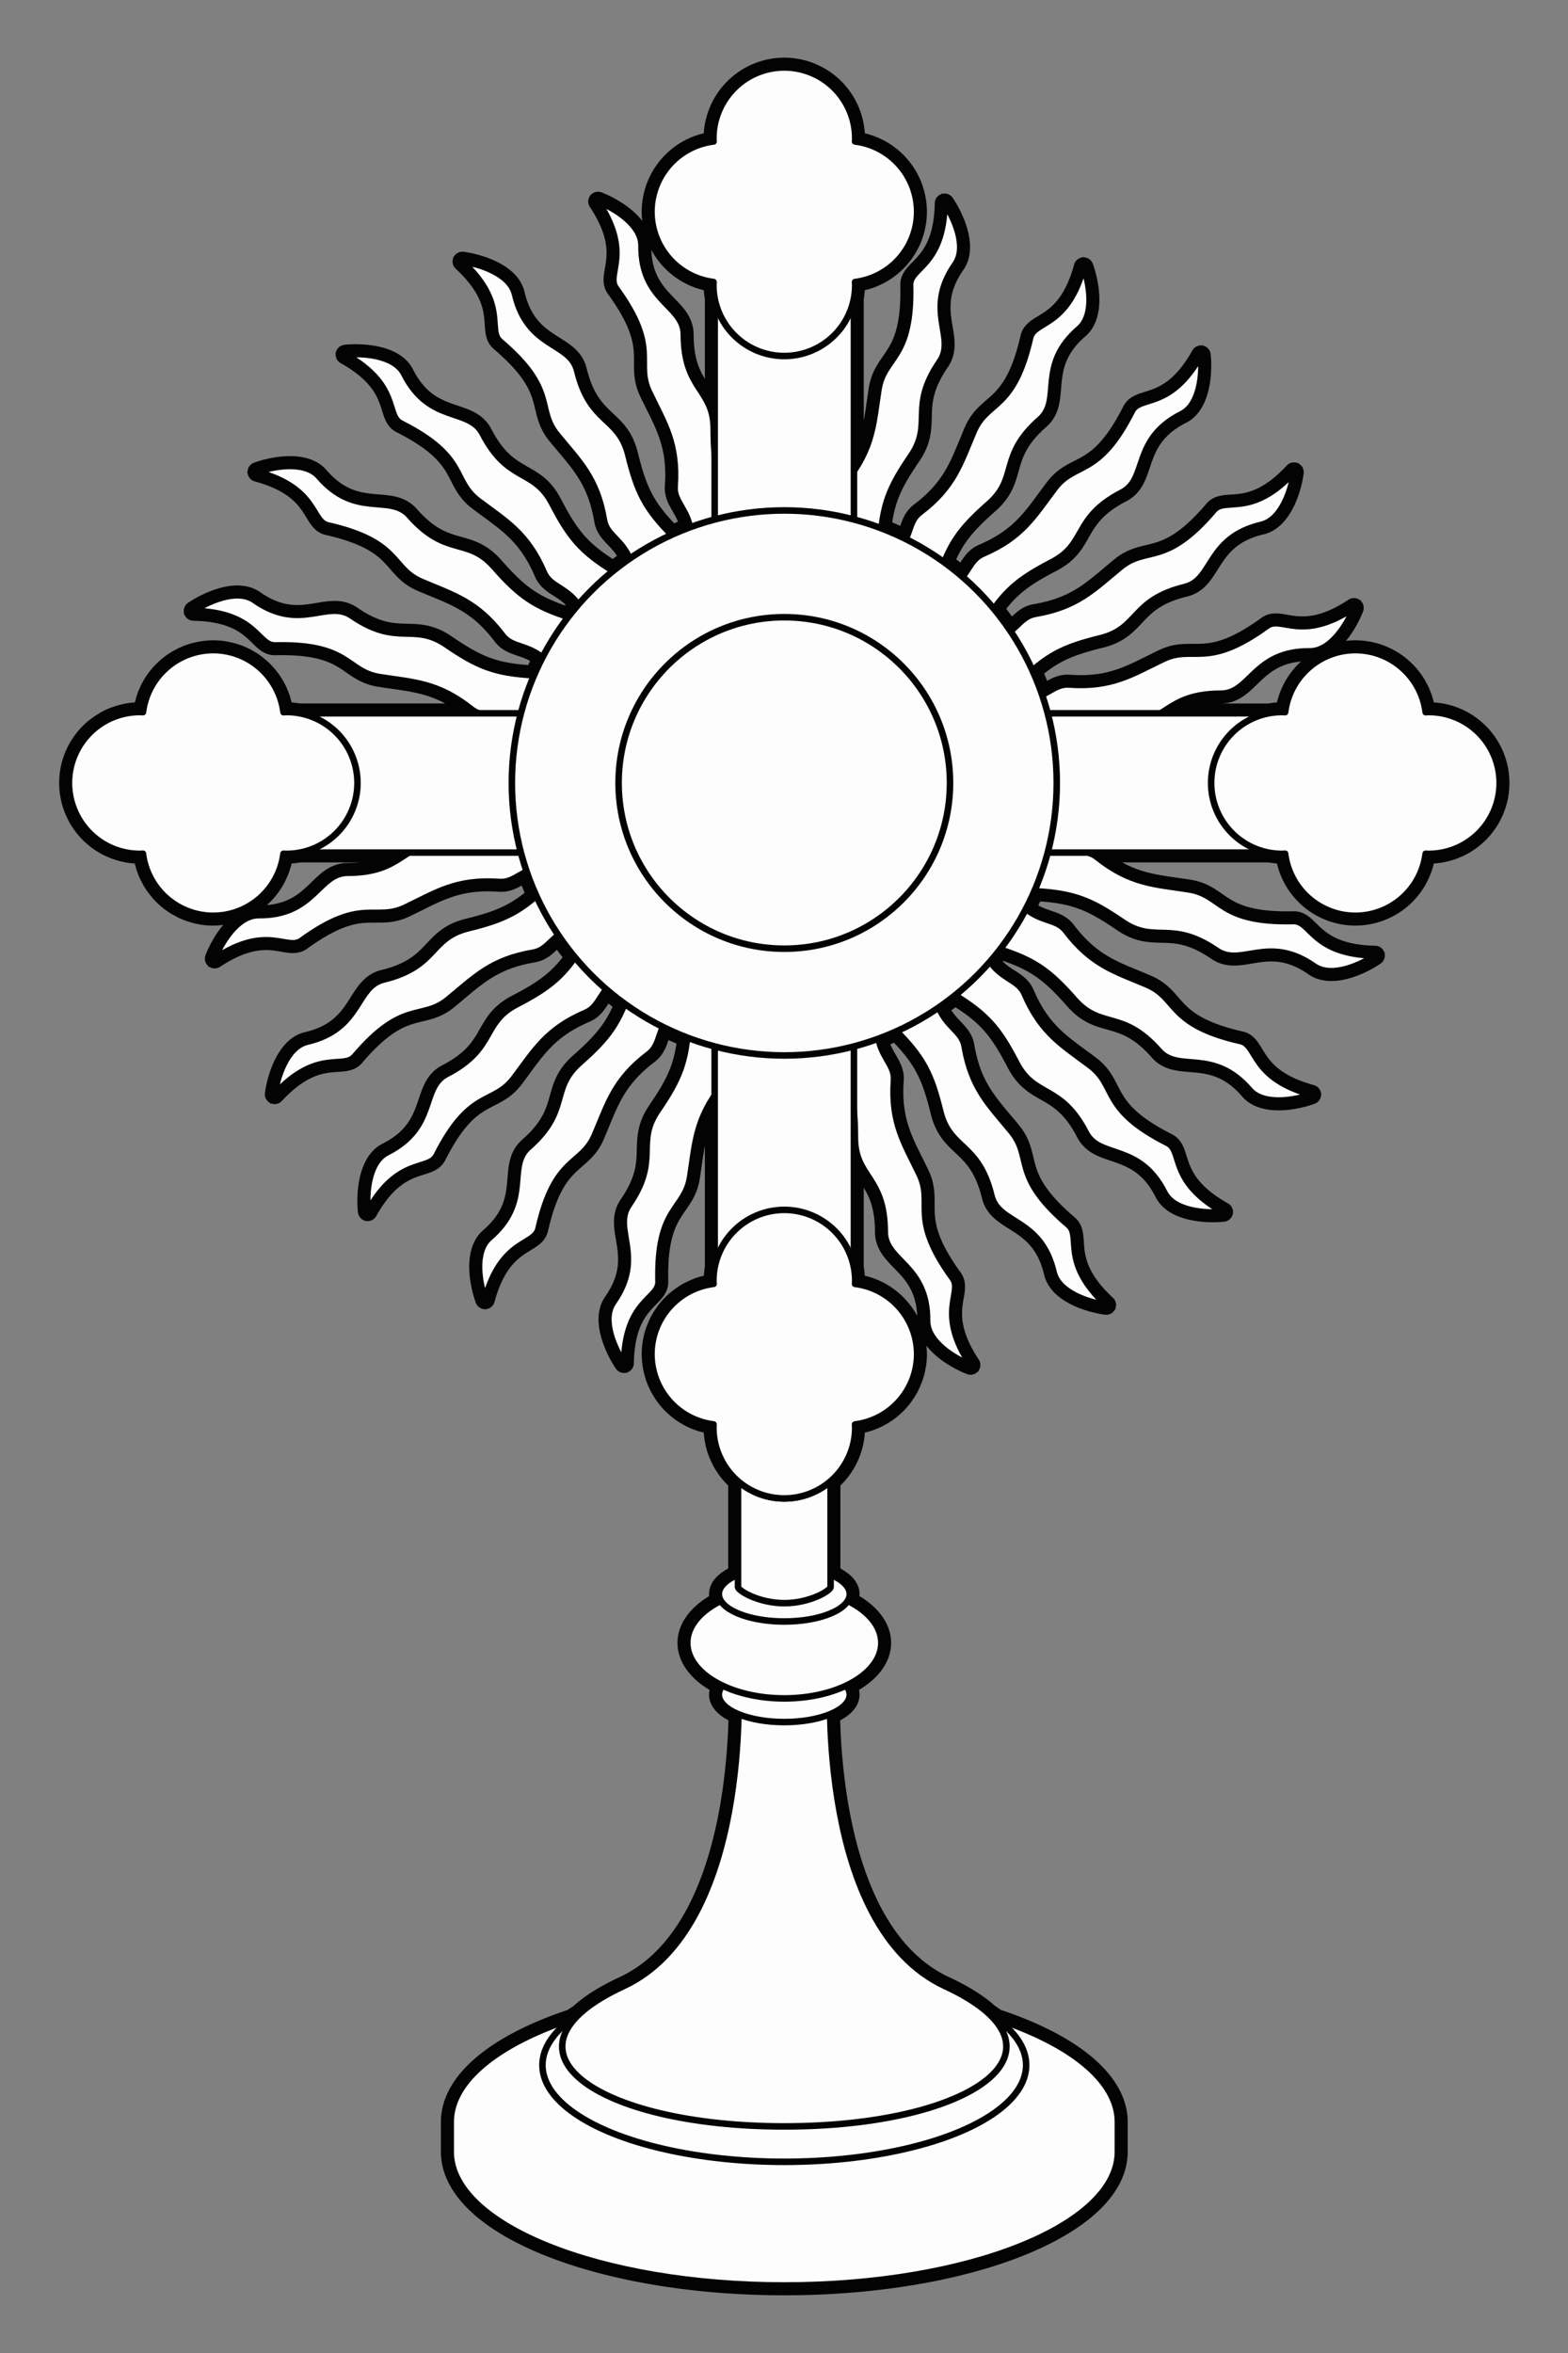 <?xml version="1.0"?>
<svg xmlns="http://www.w3.org/2000/svg" height="900" width="600" viewBox="0 0 600 900">
  <rect x="0" y="0" width="600" height="900" fill="#808080" stroke="none"/>
  <g fill="#fff" stroke="#000" opacity=".98">
    <path style="marker:none" d="M382.499 101.738a29.137 29.13 0 00-2.908.147 29.137 29.13 0 00-5.701 1.154 29.137 29.13 0 00-20.526 27.828 29.137 29.13 0 00.065 1.268 29.137 29.13 0 00-25.516 28.875 29.137 29.13 0 003.584 13.96 29.137 29.13 0 000 .003 29.137 29.13 0 0021.912 14.904 29.137 29.13 0 00-.045 1.276 29.137 29.13 0 00.516 5.359v64c-.282-3.093-.39-6.473-.403-10.363-.056-16.474-12.229-15.823-12.275-38.653-.025-12.246-17.581-13.515-17.402-36.564.069-8.929-11.712-15.75-17.858-18.117 14.267 21.559 3.058 29.718 7.354 35.64 18.175 25.057 7.555 30.087 13.683 42.828 6.129 12.742 11.69 20.958 10.452 38.514-.429 6.07 4.673 9.004 6.302 16.936a111.983 111.96 0 00-7.412 3.107c-10.97-11.04-14.23-17.89-17.926-32.889-3.941-15.995-15.617-12.493-21.048-34.668-2.914-11.895-20.275-8.986-25.54-31.427-2.039-8.693-15.096-12.542-21.626-13.393 18.95 17.586 9.982 28.158 15.554 32.9 23.575 20.064 14.441 27.457 23.403 38.393 8.961 10.936 16.304 17.609 19.242 34.961 1.06 6.259 7.166 7.77 10.559 15.943a111.983 111.96 0 00-6.731 4.922c-13.193-8.12-17.97-14.014-25.076-27.691-7.596-14.619-18.119-8.466-28.617-28.74-5.632-10.876-21.822-3.965-32.221-24.538-4.028-7.968-17.624-8.637-24.172-7.927 22.558 12.633 16.332 25.018 22.863 28.316 27.636 13.953 20.498 23.286 31.782 31.807 11.284 8.52 19.993 13.28 26.933 29.453 2.527 5.887 8.91 5.872 14.158 13.217a111.983 111.96 0 00-4.013 5.035c-14.508-4.66-20.554-9.246-30.67-20.713-10.899-12.355-19.627-3.849-34.707-20.992-8.09-9.197-22.132 1.416-37.188-16.041-5.832-6.762-19.187-4.133-25.37-1.865 24.939 6.82 21.884 20.341 29.019 21.966 30.185 6.877 25.51 17.658 38.517 23.205 13.007 5.548 22.605 8.064 33.242 22.086 3.789 4.994 9.795 3.603 16.483 9.03a111.983 111.96 0 00-1.967 4.074 111.983 111.96 0 00-.11.217 111.983 111.96 0 00-.042.095 111.983 111.96 0 00-1.688 3.495l.186-.635c-16.053-.87-23.048-3.762-36.002-12.615-13.603-9.297-19.97 1.095-38.803-11.815-10.103-6.925-21.106 6.812-39.992-6.408-7.316-5.121-19.615.712-25.05 4.43 25.85.48 26.215 14.336 33.53 14.158 30.95-.755 29.07 10.843 43.041 13.023 13.972 2.18 23.895 2.26 37.655 13.237a9.677 9.677 0 002.97 1.62h-73.63a29.137 29.13 0 00-.002 0 29.137 29.13 0 00-2.352-.326 29.137 29.13 0 00-.652-.08 29.137 29.13 0 00-2.336-.105 29.137 29.13 0 00-.002 0 29.137 29.13 0 00-1.266.06 29.137 29.13 0 00-.506-2.865 29.137 29.13 0 000-.002 29.137 29.13 0 00-.222-.789 29.137 29.13 0 00-.569-2.014 29.137 29.13 0 00-.644-1.642 29.137 29.13 0 00-.42-1.066 29.137 29.13 0 00-1.332-2.588 29.137 29.13 0 000-.002 29.137 29.13 0 00-1.582-2.444 29.137 29.13 0 00-.002-.002 29.137 29.13 0 00-.364-.453 29.137 29.13 0 00-1.455-1.82 29.137 29.13 0 00-2.037-2.078 29.137 29.13 0 00-2.234-1.867 29.137 29.13 0 00-.002-.002 29.137 29.13 0 00-2.408-1.633 29.137 29.13 0 00-.002-.002 29.137 29.13 0 00-2.559-1.385 29.137 29.13 0 00-.002-.002 29.137 29.13 0 00-2.686-1.121 29.137 29.13 0 00-5.076-1.305 29.137 29.13 0 00-.566-.113 29.137 29.13 0 00-.002 0 29.137 29.13 0 00-2.897-.28 29.137 29.13 0 00-.002 0 29.137 29.13 0 00-1.314-.03 29.137 29.13 0 00-6.512.773 29.137 29.13 0 00-2.097.539 29.137 29.13 0 00-2.733 1 29.137 29.13 0 00-.002.002 29.137 29.13 0 00-2.619 1.267 29.137 29.13 0 00-.002.002 29.137 29.13 0 00-2.478 1.524 29.137 29.13 0 00-.002.002 29.137 29.13 0 00-2.315 1.764 29.137 29.13 0 00-.002.002 29.137 29.13 0 00-.14.13 29.137 29.13 0 00-1.987 1.856 29.137 29.13 0 00-1.92 2.19 29.137 29.13 0 00-.002.001 29.137 29.13 0 00-1.69 2.37 29.137 29.13 0 00-.001.002 29.137 29.13 0 00-1.444 2.525 29.137 29.13 0 00-.658 1.473 29.137 29.13 0 00-.53 1.185 29.137 29.13 0 000 .002 29.137 29.13 0 00-.302.914 29.137 29.13 0 00-1.105 4.059 29.137 29.13 0 00-.141.633 29.137 29.13 0 000 .002 29.137 29.13 0 00-.19 1.273 29.137 29.13 0 00-1.275-.045 29.137 29.13 0 00-.002 0 29.137 29.13 0 00-9.61 1.666 29.137 29.13 0 00-1.736.633 29.137 29.13 0 00-.002.002 29.137 29.13 0 00-2.619 1.264 29.137 29.13 0 00-.002.002 29.137 29.13 0 00-.96.588 29.137 29.13 0 00-3.286 2.273 29.137 29.13 0 00-.554.422 29.137 29.13 0 00-.002.002 29.137 29.13 0 00-2.13 1.982 29.137 29.13 0 00-.001.002 29.137 29.13 0 00-1.92 2.186 29.137 29.13 0 00-.485.676 29.137 29.13 0 00-1.21 1.693 29.137 29.13 0 000 .002 29.137 29.13 0 00-1.45 2.523 29.137 29.13 0 000 .002 29.137 29.13 0 00-1.19 2.657 29.137 29.13 0 000 .002 29.137 29.13 0 00-.917 2.76 29.137 29.13 0 000 .003 29.137 29.13 0 00-.639 2.838 29.137 29.13 0 000 .002 29.137 29.13 0 00-.351 2.889 29.137 29.13 0 000 .002 29.137 29.13 0 00-.073 2.059 29.137 29.13 0 00.147 2.908 29.137 29.13 0 002.154 8.435 29.137 29.13 0 002.79 5.106 29.137 29.13 0 003.747 4.447 29.137 29.13 0 002.188 1.922 29.137 29.13 0 00.002 0 29.137 29.13 0 002.367 1.693 29.137 29.13 0 00.002 0 29.137 29.13 0 0013.68 4.545 29.137 29.13 0 00.001 0 29.137 29.13 0 002.061.074 29.137 29.13 0 001.264-.062 29.137 29.13 0 00.508 2.865 29.137 29.13 0 000 .004 29.137 29.13 0 00.789 2.799 29.137 29.13 0 000 .002 29.137 29.13 0 001.066 2.709 29.137 29.13 0 00.684 1.332 29.137 29.13 0 00.646 1.258 29.137 29.13 0 00.002.002 29.137 29.13 0 001.582 2.441 29.137 29.13 0 001.455 1.82 29.137 29.13 0 00.363.454 29.137 29.13 0 00.002.002 29.137 29.13 0 002.036 2.08 29.137 29.13 0 00.002.002 29.137 29.13 0 002.232 1.865 29.137 29.13 0 00.002.002 29.137 29.13 0 002.408 1.633 29.137 29.13 0 001.178.636 29.137 29.13 0 001.385.75 29.137 29.13 0 002.687 1.124 29.137 29.13 0 002.785.85 29.137 29.13 0 00.002 0 29.137 29.13 0 002.854.567 29.137 29.13 0 00.002 0 29.137 29.13 0 002.898.28 29.137 29.13 0 001.317.031 29.137 29.13 0 003.345-.217 29.137 29.13 0 004.54-.91 29.137 29.13 0 004.728-1.803 29.137 29.13 0 001.35-.654 29.137 29.13 0 00.002-.002 29.137 29.13 0 002.478-1.523 29.137 29.13 0 00.002-.002 29.137 29.13 0 002.315-1.762 29.137 29.13 0 00.002-.002 29.137 29.13 0 002.127-1.987 29.137 29.13 0 00.002-.002 29.137 29.13 0 001.918-2.187 29.137 29.13 0 000-.002 29.137 29.13 0 001.69-2.37 29.137 29.13 0 000-.001 29.137 29.13 0 001.446-2.526 29.137 29.13 0 000-.002 29.137 29.13 0 00.53-1.185 29.137 29.13 0 00.656-1.473 29.137 29.13 0 00.613-1.85 29.137 29.13 0 00.303-.913 29.137 29.13 0 000-.002 29.137 29.13 0 00.635-2.84 29.137 29.13 0 000-.002 29.137 29.13 0 00.189-1.276 29.137 29.13 0 001.277.047 29.137 29.13 0 005.346-.515 29.137 29.13 0 00.004 0h44.879c-5.788 3.574-10.914 8.268-25.084 8.297-12.25.024-13.518 17.579-36.572 17.4-8.93-.07-15.751 11.707-18.12 17.851 21.564-14.263 29.723-3.056 35.647-7.351 25.062-18.172 30.094-7.553 42.838-13.68s20.962-11.688 38.521-10.449c4.395.31 7.147-2.28 11.334-4.354a111.983 111.96 0 003.954 9.928c-8.538 7.49-15.398 10.32-28.135 13.457-15.999 3.941-12.496 15.615-34.676 21.045-11.898 2.913-8.99 20.27-31.436 25.533-8.694 2.04-12.545 15.092-13.396 21.621 17.59-18.946 28.165-9.98 32.908-15.55 20.068-23.57 27.462-14.437 38.4-23.397 10.94-8.96 17.613-16.302 34.97-19.24 4.505-.763 6.55-4.14 10.388-7.238a111.983 111.96 0 006.783 9.04c-6.465 9.115-12.463 13.451-23.998 19.442-14.622 7.595-8.47 18.115-28.748 28.611-10.878 5.63-3.964 21.817-24.54 32.213-7.972 4.028-8.64 17.622-7.93 24.168 12.635-22.552 25.023-16.329 28.322-22.86 13.956-27.628 23.292-20.491 31.814-31.773 8.523-11.281 13.28-19.988 29.457-26.927 4.267-1.83 5.43-5.686 8.54-9.668a111.983 111.96 0 007.48 5.85c-4.05 10.207-8.827 15.827-18.479 24.337-12.358 10.897-3.849 19.625-20.996 34.701-9.198 8.088 1.416 22.128-16.045 37.18-6.763 5.83-4.133 19.183-1.865 25.365 6.821-24.934 20.345-21.88 21.97-29.013 6.878-30.18 17.66-25.504 23.21-38.508 5.548-13.004 8.066-22.601 22.091-33.236 3.662-2.777 3.89-6.748 5.89-11.303a111.983 111.96 0 002.347 1.133 111.983 111.96 0 00.287.144 111.983 111.96 0 00.135.06 111.983 111.96 0 007.156 3.022c-1.279 12.08-4.47 18.839-12.154 30.078-9.3 13.6 1.096 19.966-11.817 38.795-6.927 10.1 6.813 21.102-6.41 39.985-5.122 7.314.711 19.61 4.43 25.045.48-25.846 14.34-26.21 14.162-33.524-.756-30.943 10.847-29.062 13.027-43.031 1.944-12.456 2.24-21.7 10.06-33.309V594.876a29.137 29.13 0 00-.337 2.447 29.137 29.13 0 00-.065.533 29.137 29.13 0 00-.109 2.358 29.137 29.13 0 000 .002 29.137 29.13 0 000 .002 29.137 29.13 0 00.062 1.263 29.137 29.13 0 00-3.658.729 29.137 29.13 0 00-2.013.568 29.137 29.13 0 00-1.645.647 29.137 29.13 0 00-2.396 1.101 29.137 29.13 0 00-1.258.647 29.137 29.13 0 00-.002.002 29.137 29.13 0 00-.862.557 29.137 29.13 0 00-3.402 2.48 29.137 29.13 0 00-.453.363 29.137 29.13 0 00-.002.002 29.137 29.13 0 00-2.08 2.035 29.137 29.13 0 00-.002.002 29.137 29.13 0 00-1.865 2.233 29.137 29.13 0 00-.528.775 29.137 29.13 0 00-1.109 1.635 29.137 29.13 0 000 .002 29.137 29.13 0 00-1.385 2.559 29.137 29.13 0 00-.654 1.562 29.137 29.13 0 00-.47 1.123 29.137 29.13 0 000 .002 29.137 29.13 0 00-.85 2.783 29.137 29.13 0 000 .002 29.137 29.13 0 00-.569 2.854 29.137 29.13 0 000 .002 29.137 29.13 0 00-.279 2.896 29.137 29.13 0 000 .002 29.137 29.13 0 00-.031 1.313 29.137 29.13 0 00.142 2.76 29.137 29.13 0 00.008.148 29.137 29.13 0 00.067.44 29.137 29.13 0 001.097 5.261 29.137 29.13 0 001 2.733 29.137 29.13 0 00.002.002 29.137 29.13 0 001.268 2.617 29.137 29.13 0 00.57.928 29.137 29.13 0 00.955 1.554 29.137 29.13 0 00.002.002 29.137 29.13 0 001.764 2.313 29.137 29.13 0 00.002.002 29.137 29.13 0 001.986 2.127 29.137 29.13 0 00.147.127 29.137 29.13 0 004.414 3.482 29.137 29.13 0 00.004.002 29.137 29.13 0 002.525 1.445 29.137 29.13 0 00.002 0 29.137 29.13 0 002.659 1.186 29.137 29.13 0 00.002 0 29.137 29.13 0 002.761.914 29.137 29.13 0 002.03.453 29.137 29.13 0 00.814.182 29.137 29.13 0 00.002 0 29.137 29.13 0 001.274.19 29.137 29.13 0 00-.045 1.275 29.137 29.13 0 00.146 2.908 29.137 29.13 0 00.066.435 29.137 29.13 0 001.09 5.268 29.137 29.13 0 00.998 2.732 29.137 29.13 0 00.612 1.268 29.137 29.13 0 00.654 1.355 29.137 29.13 0 00.002.002 29.137 29.13 0 001.52 2.48 29.137 29.13 0 00.002.003 29.137 29.13 0 001.761 2.314 29.137 29.13 0 00.002.002 29.137 29.13 0 001.983 2.13 29.137 29.13 0 00.277.243 29.137 29.13 0 00.994.873v38.455a26.905 11.269 0 00-7.877 7.958 26.905 11.269 0 00.865 2.8 39.873 22.82 0 00-13.832 17.244 39.873 22.82 0 0014.483 17.584 26.905 11.269 0 00-1.516 3.69 26.905 11.269 0 008.043 8.021c-.55 28.129-6.337 92.776-47.215 111.727-8.068 3.74-14.048 7.594-18.158 11.451a99.409 39.728 0 00-3.039 1.988c-30.44 10.08-49.84 25.323-49.84 42.383v12.22c0 30.35 61.388 54.952 137.115 54.952s137.115-24.603 137.114-54.951v-12.22c0-17.1-19.49-32.372-50.05-42.45a99.409 39.728 0 00-3.017-2.104c-4.104-3.796-10.029-7.587-17.97-11.27-40.873-18.948-46.662-83.582-47.213-111.716a26.905 11.269 0 008.04-8.031 26.905 11.269 0 00-1.52-3.697 39.873 22.82 0 0014.488-17.577 39.873 22.82 0 00-13.834-17.265 26.905 11.269 0 00.867-2.78 26.905 11.269 0 00-7.875-7.957v-38.43a29.137 29.13 0 005.488-6.298 29.137 29.13 0 002.639-5.184 29.137 29.13 0 001.978-10.554 29.137 29.13 0 000-.002 29.137 29.13 0 00-.06-1.266 29.137 29.13 0 005.668-1.295 29.137 29.13 0 002.71-1.066 29.137 29.13 0 00.003 0 29.137 29.13 0 004.511-2.574 29.137 29.13 0 00.522-.338 29.137 29.13 0 00.002-.002 29.137 29.13 0 002.273-1.817 29.137 29.13 0 00.002-.002 29.137 29.13 0 002.078-2.035 29.137 29.13 0 00.002-.002 29.137 29.13 0 001.867-2.232 29.137 29.13 0 000-.002 29.137 29.13 0 001.11-1.635 29.137 29.13 0 00.527-.776 29.137 29.13 0 001.385-2.558 29.137 29.13 0 000-.002 29.137 29.13 0 00.808-1.932 29.137 29.13 0 00.317-.756 29.137 29.13 0 00.848-2.78 29.137 29.13 0 00.427-2.151 29.137 29.13 0 00.141-.707 29.137 29.13 0 000-.002 29.137 29.13 0 00.28-2.897 29.137 29.13 0 000-.002 29.137 29.13 0 00.03-1.312 29.137 29.13 0 000-.002 29.137 29.13 0 00-.008-.157 29.137 29.13 0 00-.447-4.751 29.137 29.13 0 00-.133-.88 29.137 29.13 0 00-.724-2.816 29.137 29.13 0 00-1.832-4.447 29.137 29.13 0 00-.44-.908 29.137 29.13 0 00-.002-.002 29.137 29.13 0 00-1.523-2.479 29.137 29.13 0 00-.002-.002 29.137 29.13 0 00-1.764-2.314 29.137 29.13 0 00-.002-.002 29.137 29.13 0 00-1.986-2.125 29.137 29.13 0 00-.002-.002 29.137 29.13 0 00-2.188-1.918 29.137 29.13 0 00-.002-.002 29.137 29.13 0 00-2.369-1.69 29.137 29.13 0 00-.002 0 29.137 29.13 0 00-2.525-1.445 29.137 29.13 0 00-.004-.002 29.137 29.13 0 00-2.657-1.184 29.137 29.13 0 00-.004-.002 29.137 29.13 0 00-2.761-.914 29.137 29.13 0 00-.002 0 29.137 29.13 0 00-.815-.181 29.137 29.13 0 00-2.025-.451 29.137 29.13 0 00-1.277-.192 29.137 29.13 0 00.044-1.275 29.137 29.13 0 000-.002 29.137 29.13 0 00-.513-5.344v-63.748c.28 3.086.387 6.458.4 10.338.056 16.473 12.23 15.822 12.276 38.652.025 12.247 17.583 13.515 17.404 36.565-.07 8.928 11.71 15.747 17.855 18.115-14.266-21.559-3.057-29.718-7.353-35.64-18.176-25.058-7.554-30.086-13.682-42.827s-11.692-20.958-10.453-38.514c.432-6.126-4.77-9.056-6.348-17.158a111.983 111.96 0 007.293-3.05c11.106 11.139 14.375 17.978 18.09 33.054 3.942 15.995 15.618 12.493 21.05 34.668 2.912 11.895 20.274 8.987 25.538 31.428 2.04 8.693 15.096 12.541 21.627 13.392-18.95-17.586-9.983-28.158-15.555-32.9-23.574-20.063-14.44-27.456-23.402-38.393-8.961-10.936-16.304-17.608-19.242-34.96-1.068-6.305-7.254-7.798-10.63-16.13a111.983 111.96 0 006.642-4.835c13.317 8.172 18.1 14.057 25.236 27.79 7.596 14.62 18.119 8.467 28.617 28.74 5.632 10.877 21.822 3.966 32.22 24.538 4.03 7.969 17.625 8.637 24.173 7.928-22.558-12.633-16.332-25.019-22.864-28.317-27.635-13.953-20.497-23.286-31.78-31.806-11.285-8.521-19.992-13.28-26.932-29.453-2.542-5.923-8.988-5.876-14.254-13.354a111.983 111.96 0 003.962-4.945c14.614 4.676 20.665 9.253 30.815 20.76 10.899 12.355 19.627 3.846 34.707 20.99 8.09 9.196 22.132-1.414 37.187 16.043 5.832 6.762 19.188 4.132 25.372 1.865-24.94-6.82-21.885-20.342-29.02-21.967-30.185-6.876-25.509-17.657-38.516-23.205-13.006-5.548-22.606-8.064-33.244-22.086-3.804-5.015-9.846-3.586-16.568-9.094a111.983 111.96 0 002.035-4.21 111.983 111.96 0 00.127-.255 111.983 111.96 0 00.05-.115 111.983 111.96 0 002.026-4.416l-.531 1.815c16.053.87 23.048 3.762 36.002 12.615 13.602 9.297 19.971-1.096 38.805 11.814 10.102 6.926 21.104-6.811 39.99 6.409 7.316 5.12 19.615-.712 25.05-4.43-25.85-.48-26.215-14.337-33.53-14.158-30.95.755-29.07-10.844-43.042-13.024-13.971-2.18-23.894-2.26-37.654-13.236-1.219-.972-2.475-1.518-3.793-1.86h74.455a29.137 29.13 0 00.002 0 29.137 29.13 0 002.381.329 29.137 29.13 0 00.62.076 29.137 29.13 0 002.341.107 29.137 29.13 0 001.264-.062 29.137 29.13 0 001.297 5.67 29.137 29.13 0 000 .002 29.137 29.13 0 003.98 7.742 29.137 29.13 0 003.857 4.355 29.137 29.13 0 007.206 4.887 29.137 29.13 0 00.002 0 29.137 29.13 0 0011.226 2.82 29.137 29.13 0 001.317.032 29.137 29.13 0 0013.962-3.586 29.137 29.13 0 004.8-3.29 29.137 29.13 0 0010.107-18.615 29.137 29.13 0 001.279.045 29.137 29.13 0 0018.77-6.851 29.137 29.13 0 002.13-1.987 29.137 29.13 0 008.235-20.293 29.137 29.13 0 00-29.135-29.128 29.137 29.13 0 00-1.268.064 29.137 29.13 0 00-.505-2.87 29.137 29.13 0 00-28.375-22.64 29.137 29.13 0 00-5.79.588 29.137 29.13 0 00-5.554 1.725 29.137 29.13 0 00-5.104 2.795 29.137 29.13 0 00-2.316 1.765 29.137 29.13 0 00-2.129 1.988 29.137 29.13 0 00-3.61 4.56 29.137 29.13 0 000 .001 29.137 29.13 0 00-3.548 7.951 29.137 29.13 0 00-.824 4.117 29.137 29.13 0 00-1.274-.044 29.137 29.13 0 00-5.348.513 29.137 29.13 0 00-.002 0h-44.511c5.64-3.542 10.846-8.028 24.713-8.056 12.249-.025 13.518-17.58 36.572-17.4 8.93.069 15.751-11.708 18.12-17.852-21.564 14.263-29.724 3.056-35.647 7.351-25.063 18.172-30.094 7.553-42.838 13.68s-20.962 11.688-38.522 10.45c-4.37-.31-7.115 2.25-11.263 4.317a111.983 111.96 0 00-3.948-9.96c8.502-7.44 15.36-10.261 28.059-13.39 15.999-3.94 12.496-15.614 34.676-21.044 11.897-2.913 8.99-20.27 31.435-25.533 8.695-2.04 12.545-15.092 13.397-21.621-17.59 18.946-28.165 9.98-32.909 15.55-20.067 23.57-27.461 14.437-38.4 23.397-10.939 8.96-17.612 16.302-34.969 19.24-4.462.755-6.514 4.075-10.28 7.149a111.983 111.96 0 00-6.8-9.084c6.43-9.026 12.427-13.346 23.907-19.309 14.621-7.594 8.47-18.117 28.748-28.613 10.878-5.63 3.964-21.815 24.54-32.211 7.971-4.028 8.64-17.622 7.93-24.168-12.636 22.553-25.023 16.329-28.322 22.86-13.956 27.628-23.292 20.491-31.814 31.773-8.523 11.281-13.28 19.988-29.457 26.927-4.218 1.81-5.4 5.597-8.43 9.53a111.983 111.96 0 00-7.518-5.899c4.034-10.092 8.812-15.69 18.406-24.15 12.358-10.897 3.85-19.625 20.997-34.701 9.198-8.088-1.416-22.128 16.045-37.18 6.763-5.83 4.135-19.183 1.867-25.365-6.822 24.934-20.347 21.88-21.973 29.013-6.878 30.18-17.66 25.504-23.209 38.508-5.549 13.004-8.066 22.601-22.092 33.237-3.608 2.736-3.887 6.631-5.806 11.103a111.983 111.96 0 00-2.495-1.205 111.983 111.96 0 00-.222-.111 111.983 111.96 0 00-.102-.045 111.983 111.96 0 00-7.162-3.03c1.295-11.931 4.492-18.68 12.127-29.847 9.299-13.6-1.097-19.968 11.817-38.797 6.927-10.1-6.813-21.1 6.41-39.983 5.122-7.314-.711-19.61-4.43-25.044-.48 25.845-14.34 26.21-14.162 33.523.755 30.943-10.847 29.063-13.027 43.031-1.945 12.456-2.24 21.7-10.061 33.309v-70.926a29.137 29.13 0 00.338-2.45 29.137 29.13 0 00.064-.529 29.137 29.13 0 00.11-2.36 29.137 29.13 0 00-.06-1.265 29.137 29.13 0 002.866-.507 29.137 29.13 0 002.803-.79 29.137 29.13 0 002.711-1.066 29.137 29.13 0 002.59-1.33 29.137 29.13 0 002.445-1.584 29.137 29.13 0 002.274-1.818 29.137 29.13 0 002.082-2.037 29.137 29.13 0 001.867-2.235 29.137 29.13 0 003.021-4.97 29.137 29.13 0 002.541-8.329 29.137 29.13 0 00.31-4.212 29.137 29.13 0 00-.15-2.909 29.137 29.13 0 00-3.435-11.052 29.137 29.13 0 00-7.47-8.844 29.137 29.13 0 00-2.37-1.69 29.137 29.13 0 00-.002 0 29.137 29.13 0 00-2.527-1.447 29.137 29.13 0 00-5.426-2.1 29.137 29.13 0 00-2.842-.634 29.137 29.13 0 00-1.273-.19 29.137 29.13 0 00.045-1.277 29.137 29.13 0 00-2.301-11.344 29.137 29.13 0 00-2.79-5.103 29.137 29.13 0 00-3.747-4.45 29.137 29.13 0 00-2.19-1.921 29.137 29.13 0 00-2.367-1.694 29.137 29.13 0 00-.002 0 29.137 29.13 0 00-2.525-1.449 29.137 29.13 0 00-5.422-2.107 29.137 29.13 0 00-5.735-.989 29.137 29.13 0 00-2.056-.072h-.002z" color="#000" overflow="visible" stroke-width="8.057" stroke-linecap="round" stroke-linejoin="round" transform="matrix(.931 0 0 .931 -55.992 -68.909)"/>
    <g transform="matrix(.931 0 0 .931 -55.992 -68.909)" stroke-width="2.686">
      <path d="M382.501 890.862c-75.728 0-137.117 24.602-137.116 54.95v12.222c0 30.349 61.388 54.952 137.116 54.951 75.727 0 137.115-24.602 137.114-54.95v-12.222c0-30.349-61.387-54.951-137.114-54.951z" style="marker:none" color="#000" overflow="visible" stroke-linecap="round" stroke-linejoin="round"/>
      <ellipse ry="39.728" rx="99.409" cy="922.447" cx="382.5" style="marker:none" color="#000" overflow="visible" stroke-linecap="round" stroke-linejoin="round"/>
      <path d="M363.54 764.888s5.581 100.67-47.118 125.102c-56.238 26.073-11.426 57.64 66.079 57.64s122.315-31.567 66.076-57.64c-52.699-24.431-47.115-125.102-47.115-125.102z" fill-rule="evenodd"/>
      <ellipse ry="11.269" rx="26.905" cy="770.243" cx="382.5" style="marker:none" color="#000" overflow="visible" stroke-linecap="round" stroke-linejoin="round"/>
      <ellipse ry="22.82" rx="39.873" cy="748.97" cx="382.5" style="marker:none" color="#000" overflow="visible" stroke-linecap="round" stroke-linejoin="round"/>
      <ellipse ry="11.269" rx="26.905" cy="728.924" cx="382.5" style="marker:none" color="#000" overflow="visible" stroke-linecap="round" stroke-linejoin="round"/>
      <path d="M363.472 668.923v57.102c0 1.507 8.518 6.636 19.03 6.636 10.51 0 19.03-5.13 19.028-6.636v-57.102z" style="marker:none" color="#000" overflow="visible" stroke-linecap="round" stroke-linejoin="round"/>
      <path d="M427.954 302.421l17.568 10.367c4.79-15.343 9.313-21.41 21.081-31.786 12.358-10.897 3.849-19.623 20.996-34.7 9.198-8.088-1.415-22.128 16.045-37.18 6.764-5.83 4.134-19.184 1.866-25.366-6.822 24.934-20.346 21.88-21.972 29.014-6.877 30.179-17.66 25.505-23.209 38.508-5.549 13.004-8.066 22.601-22.091 33.236-5.348 4.056-3.369 10.653-10.284 17.907zM402.381 291.642l19.578 5.73c.87-16.05 3.762-23.042 12.618-35.993 9.298-13.6-1.096-19.967 11.817-38.796 6.927-10.1-6.814-21.1 6.409-39.983 5.122-7.314-.711-19.61-4.43-25.045-.48 25.846-14.34 26.21-14.162 33.524.756 30.943-10.845 29.063-13.026 43.032-2.18 13.968-2.26 23.89-13.24 37.646-4.186 5.246-.644 11.154-5.564 19.885zM468.286 337.312l10.774 17.32c11.35-11.385 18.167-14.67 33.403-18.423 15.998-3.94 12.495-15.614 34.675-21.044 11.898-2.913 8.989-20.27 31.435-25.533 8.695-2.039 12.545-15.093 13.396-21.622-17.59 18.946-28.164 9.98-32.908 15.552-20.067 23.57-27.462 14.436-38.4 23.396-10.939 8.96-17.613 16.302-34.97 19.24-6.617 1.12-7.916 7.884-17.405 11.114zM449.842 316.42l14.548 14.297c8.351-13.734 14.204-18.532 28.128-25.764 14.622-7.594 8.47-18.115 28.748-28.612 10.878-5.63 3.965-21.816 24.542-32.212 7.97-4.028 8.64-17.62 7.93-24.167-12.636 22.553-25.024 16.327-28.323 22.858-13.955 27.63-23.292 20.493-31.814 31.774-8.523 11.282-13.281 19.988-29.458 26.927-6.169 2.646-5.84 9.526-14.3 14.898zM480.077 361.937l6.383 19.371c13.715-8.386 21.116-9.97 36.807-10.024 16.477-.056 15.827-12.227 38.662-12.273 12.25-.024 13.518-17.578 36.572-17.399 8.93.07 15.752-11.708 18.12-17.852-21.564 14.263-29.725 3.057-35.648 7.352-25.063 18.171-30.094 7.553-42.837 13.68-12.744 6.126-20.963 11.687-38.522 10.449-6.696-.472-9.554 5.795-19.537 6.696zM284.6 345.442l10.369-17.564c-15.346-4.79-21.415-9.311-31.794-21.077-10.899-12.355-19.627-3.847-34.707-20.991-8.09-9.196-22.133 1.415-37.188-16.042-5.832-6.762-19.188-4.132-25.371-1.865 24.94 6.82 21.885 20.342 29.02 21.967 30.185 6.876 25.51 17.656 38.516 23.204 13.007 5.548 22.606 8.065 33.244 22.087 4.056 5.347 10.655 3.367 17.91 10.281zM273.818 371.01l5.731-19.575c-16.053-.87-23.047-3.76-36-12.614-13.603-9.297-19.972 1.095-38.805-11.815-10.102-6.925-21.105 6.813-39.991-6.407-7.316-5.121-19.615.71-25.051 4.428 25.851.48 26.215 14.338 33.53 14.16 30.95-.756 29.07 10.843 43.042 13.023 13.972 2.18 23.895 2.26 37.655 13.236 5.246 4.186 11.156.645 19.889 5.563zM319.498 305.119l17.323-10.772c-11.387-11.346-14.673-18.163-18.426-33.395-3.942-15.995-15.618-12.493-21.049-34.668-2.913-11.895-20.274-8.987-25.539-31.428-2.039-8.693-15.095-12.542-21.626-13.394 18.95 17.586 9.983 28.159 15.555 32.901 23.574 20.063 14.44 27.456 23.401 38.392 8.961 10.937 16.305 17.61 19.244 34.962 1.12 6.617 7.886 7.915 11.117 17.402zM298.6 323.559l14.301-14.545c-13.737-8.35-18.536-14.2-25.77-28.122-7.595-14.619-18.119-8.468-28.617-28.742-5.632-10.875-21.82-3.964-32.22-24.536-4.028-7.969-17.624-8.638-24.171-7.929 22.557 12.633 16.33 25.019 22.862 28.317 27.635 13.953 20.497 23.287 31.781 31.808 11.284 8.52 19.993 13.278 26.933 29.451 2.647 6.168 9.528 5.838 14.902 14.298zM344.128 293.33l19.375-6.382c-8.387-13.712-9.973-21.11-10.026-36.798-.057-16.474-12.23-15.824-12.275-38.654-.025-12.247-17.582-13.515-17.403-36.564.07-8.929-11.71-15.749-17.856-18.116 14.266 21.559 3.057 29.718 7.353 35.64 18.176 25.057 7.554 30.087 13.683 42.828 6.128 12.742 11.69 20.958 10.451 38.514-.472 6.694 5.796 9.552 6.698 19.532zM337.046 489.187l-17.568-10.367c-4.79 15.343-9.313 21.41-21.081 31.787-12.358 10.896-3.849 19.623-20.996 34.7-9.198 8.087 1.415 22.127-16.045 37.18-6.764 5.83-4.134 19.183-1.866 25.365 6.822-24.934 20.346-21.88 21.972-29.013 6.877-30.18 17.66-25.505 23.209-38.509 5.549-13.004 8.066-22.6 22.091-33.236 5.348-4.056 3.368-10.653 10.284-17.907zM362.619 499.966l-19.579-5.73c-.87 16.05-3.762 23.042-12.617 35.993-9.298 13.6 1.096 19.967-11.817 38.796-6.927 10.1 6.814 21.1-6.409 39.983-5.122 7.314.711 19.61 4.43 25.045.48-25.845 14.34-26.21 14.162-33.523-.756-30.944 10.845-29.064 13.026-43.032 2.18-13.969 2.26-23.89 13.24-37.647 4.186-5.245.644-11.153 5.564-19.885zM296.714 454.296l-10.774-17.32c-11.35 11.385-18.167 14.67-33.403 18.423-15.998 3.94-12.495 15.614-34.675 21.044-11.898 2.913-8.989 20.27-31.435 25.533-8.695 2.04-12.545 15.093-13.396 21.622 17.59-18.946 28.164-9.98 32.908-15.551 20.067-23.57 27.462-14.437 38.4-23.397 10.939-8.96 17.613-16.301 34.97-19.24 6.617-1.12 7.916-7.884 17.405-11.114zM315.158 475.189L300.61 460.89c-8.351 13.735-14.204 18.532-28.128 25.764-14.622 7.595-8.47 18.116-28.748 28.612-10.878 5.63-3.965 21.816-24.542 32.213-7.97 4.027-8.64 17.62-7.93 24.166 12.636-22.553 25.024-16.327 28.323-22.858 13.955-27.629 23.292-20.492 31.814-31.774 8.523-11.282 13.281-19.988 29.458-26.927 6.169-2.646 5.84-9.526 14.3-14.898zM284.923 429.671L278.54 410.3c-13.715 8.386-21.116 9.97-36.807 10.024-16.477.057-15.827 12.227-38.662 12.273-12.25.025-13.518 17.578-36.572 17.399-8.93-.07-15.752 11.708-18.12 17.852 21.564-14.263 29.725-3.057 35.648-7.352 25.063-18.171 30.094-7.552 42.837-13.68 12.744-6.126 20.963-11.687 38.522-10.449 6.696.473 9.554-5.794 19.537-6.696zM480.4 446.166l-10.369 17.564c15.346 4.79 21.415 9.311 31.794 21.077 10.899 12.355 19.627 3.848 34.707 20.991 8.09 9.197 22.133-1.415 37.188 16.042 5.832 6.762 19.188 4.132 25.371 1.865-24.94-6.82-21.885-20.341-29.02-21.967-30.185-6.876-25.51-17.656-38.516-23.204-13.007-5.548-22.606-8.064-33.244-22.087-4.056-5.346-10.655-3.367-17.91-10.281zM491.182 420.599l-5.731 19.574c16.053.87 23.047 3.761 36 12.614 13.603 9.297 19.972-1.095 38.805 11.815 10.102 6.926 21.105-6.812 39.991 6.408 7.316 5.12 19.615-.711 25.05-4.43-25.85-.48-26.214-14.336-33.53-14.158-30.95.755-29.07-10.843-43.041-13.023-13.972-2.18-23.895-2.26-37.655-13.237-5.246-4.186-11.156-.645-19.889-5.563zM445.502 486.49l-17.323 10.77c11.387 11.348 14.673 18.164 18.426 33.396 3.942 15.996 15.618 12.493 21.049 34.668 2.913 11.895 20.274 8.987 25.539 31.428 2.039 8.693 15.095 12.542 21.626 13.394-18.95-17.586-9.983-28.159-15.555-32.9-23.574-20.064-14.44-27.457-23.401-38.393s-16.305-17.61-19.244-34.962c-1.12-6.616-7.886-7.915-11.117-17.402zM466.4 468.05l-14.301 14.544c13.737 8.35 18.536 14.201 25.77 28.122 7.595 14.62 18.119 8.468 28.617 28.742 5.632 10.876 21.82 3.964 32.22 24.536 4.028 7.97 17.624 8.638 24.171 7.929-22.557-12.633-16.33-25.019-22.862-28.317-27.635-13.952-20.497-23.287-31.782-31.807-11.284-8.521-19.992-13.278-26.932-29.452-2.647-6.167-9.528-5.838-14.902-14.297zM420.872 498.278l-19.376 6.382c8.388 13.712 9.973 21.11 10.027 36.799.056 16.473 12.23 15.823 12.275 38.653.025 12.247 17.582 13.515 17.403 36.565-.07 8.928 11.71 15.748 17.856 18.115-14.266-21.559-3.057-29.718-7.353-35.64-18.176-25.057-7.555-30.087-13.683-42.828-6.128-12.741-11.69-20.958-10.451-38.513.472-6.695-5.796-9.552-6.698-19.533z" fill-rule="evenodd"/>
      <path d="M382.5 101.739a29.137 29.13 0 00-29.136 29.13 29.137 29.13 0 00.064 1.266 29.137 29.13 0 00-25.514 28.875 29.137 29.13 0 0025.495 28.868 29.137 29.13 0 00-.045 1.275 29.137 29.13 0 00.515 5.346v91.006a111.983 111.96 0 00-1.262.403 111.983 111.96 0 00-.226.072 111.983 111.96 0 00-6.948 2.213 111.983 111.96 0 00-.432.138 111.983 111.96 0 00-3.02 1.1 111.983 111.96 0 00-.363.156 111.983 111.96 0 00-6.366 2.76 111.983 111.96 0 00-.548.235 111.983 111.96 0 00-2.98 1.44 111.983 111.96 0 00-.409.227 111.983 111.96 0 00-5.742 3.197 111.983 111.96 0 00-.63.352 111.983 111.96 0 00-2.989 1.832 111.983 111.96 0 00-.456.318 111.983 111.96 0 00-5.095 3.55 111.983 111.96 0 00-.716.497 111.983 111.96 0 00-2.84 2.16 111.983 111.96 0 00-.495.425 111.983 111.96 0 00-4.467 3.824 111.983 111.96 0 00-.75.642 111.983 111.96 0 00-2.752 2.563 111.983 111.96 0 00-.515.538 111.983 111.96 0 00-3.79 3.968 111.983 111.96 0 00-.754.79 111.983 111.96 0 00-2.587 2.947 111.983 111.96 0 00-.496.634 111.983 111.96 0 00-3.197 4.1 111.983 111.96 0 00-.713.914 111.983 111.96 0 00-2.389 3.34 111.983 111.96 0 00-.474.753 111.983 111.96 0 00-2.559 4.055 111.983 111.96 0 00-.681 1.082 111.983 111.96 0 00-2.14 3.729 111.983 111.96 0 00-.429.864 111.983 111.96 0 00-1.983 3.973 111.983 111.96 0 00-.591 1.185 111.983 111.96 0 00-1.872 4.19 111.983 111.96 0 00-.334.878 111.983 111.96 0 00-1.493 3.936 111.983 111.96 0 00-.463 1.227 111.983 111.96 0 00-1.512 4.543 111.983 111.96 0 00-.265.991 111.983 111.96 0 00-.859 2.82h-91.031a29.137 29.13 0 00-5.342-.51 29.137 29.13 0 00-1.265.06 29.137 29.13 0 00-28.884-25.506 29.137 29.13 0 00-28.87 25.49 29.137 29.13 0 00-1.278-.045 29.137 29.13 0 00-29.136 29.13 29.137 29.13 0 0029.136 29.129 29.137 29.13 0 001.267-.064 29.137 29.13 0 0028.881 25.51 29.137 29.13 0 0028.874-25.491 29.137 29.13 0 001.275.045 29.137 29.13 0 005.347-.514h91.026a111.983 111.96 0 00.403 1.262 111.983 111.96 0 00.075.235 111.983 111.96 0 002.21 6.937 111.983 111.96 0 00.138.432 111.983 111.96 0 001.1 3.019 111.983 111.96 0 00.157.363 111.983 111.96 0 002.76 6.364 111.983 111.96 0 00.236.549 111.983 111.96 0 001.44 2.979 111.983 111.96 0 00.227.408 111.983 111.96 0 003.198 5.741 111.983 111.96 0 00.352.631 111.983 111.96 0 001.832 2.987 111.983 111.96 0 00.318.456 111.983 111.96 0 003.55 5.094 111.983 111.96 0 00.499.716 111.983 111.96 0 002.16 2.839 111.983 111.96 0 00.424.495 111.983 111.96 0 003.826 4.467 111.983 111.96 0 00.642.75 111.983 111.96 0 002.563 2.751 111.983 111.96 0 00.538.514 111.983 111.96 0 003.97 3.79 111.983 111.96 0 00.79.753 111.983 111.96 0 002.947 2.587 111.983 111.96 0 00.634.496 111.983 111.96 0 004.101 3.196 111.983 111.96 0 00.915.713 111.983 111.96 0 003.34 2.389 111.983 111.96 0 00.753.474 111.983 111.96 0 004.056 2.558 111.983 111.96 0 001.082.681 111.983 111.96 0 003.73 2.139 111.983 111.96 0 00.864.43 111.983 111.96 0 003.974 1.982 111.983 111.96 0 001.185.591 111.983 111.96 0 004.192 1.871 111.983 111.96 0 00.877.334 111.983 111.96 0 003.937 1.493 111.983 111.96 0 001.228.463 111.983 111.96 0 004.544 1.511 111.983 111.96 0 00.991.265 111.983 111.96 0 002.821.859v91.012a29.137 29.13 0 00-.512 5.34 29.137 29.13 0 00.061 1.265 29.137 29.13 0 00-25.512 28.878 29.137 29.13 0 0025.496 28.864 29.137 29.13 0 00-.045 1.278 29.137 29.13 0 0029.136 29.13 29.137 29.13 0 0029.136-29.13 29.137 29.13 0 00-.064-1.267 29.137 29.13 0 0025.514-28.875 29.137 29.13 0 00-25.495-28.867 29.137 29.13 0 00.045-1.275 29.137 29.13 0 00-.515-5.346v-91.007a111.983 111.96 0 001.262-.403 111.983 111.96 0 00.226-.071 111.983 111.96 0 006.948-2.214 111.983 111.96 0 00.432-.137 111.983 111.96 0 003.02-1.1 111.983 111.96 0 00.363-.157 111.983 111.96 0 006.366-2.759 111.983 111.96 0 00.548-.236 111.983 111.96 0 002.98-1.44 111.983 111.96 0 00.408-.227 111.983 111.96 0 005.743-3.197 111.983 111.96 0 00.63-.352 111.983 111.96 0 002.989-1.832 111.983 111.96 0 00.456-.318 111.983 111.96 0 005.095-3.549 111.983 111.96 0 00.716-.498 111.983 111.96 0 002.84-2.16 111.983 111.96 0 00.495-.424 111.983 111.96 0 004.467-3.825 111.983 111.96 0 00.75-.642 111.983 111.96 0 002.752-2.563 111.983 111.96 0 00.514-.538 111.983 111.96 0 003.792-3.968 111.983 111.96 0 00.753-.79 111.983 111.96 0 002.587-2.947 111.983 111.96 0 00.496-.633 111.983 111.96 0 003.197-4.1 111.983 111.96 0 00.713-.915 111.983 111.96 0 002.389-3.34 111.983 111.96 0 00.474-.753 111.983 111.96 0 002.559-4.055 111.983 111.96 0 00.681-1.081 111.983 111.96 0 002.14-3.73 111.983 111.96 0 00.429-.864 111.983 111.96 0 001.983-3.973 111.983 111.96 0 00.591-1.185 111.983 111.96 0 001.872-4.19 111.983 111.96 0 00.334-.878 111.983 111.96 0 001.492-3.936 111.983 111.96 0 00.464-1.227 111.983 111.96 0 001.512-4.543 111.983 111.96 0 00.265-.991 111.983 111.96 0 00.859-2.82h91.031a29.137 29.13 0 005.342.511 29.137 29.13 0 001.265-.06 29.137 29.13 0 0028.884 25.505 29.137 29.13 0 0028.87-25.49 29.137 29.13 0 001.278.045 29.137 29.13 0 0029.136-29.13 29.137 29.13 0 00-29.136-29.129 29.137 29.13 0 00-1.267.064 29.137 29.13 0 00-28.881-25.509 29.137 29.13 0 00-28.874 25.49 29.137 29.13 0 00-1.275-.045 29.137 29.13 0 00-5.347.514h-91.026a111.983 111.96 0 00-.403-1.261 111.983 111.96 0 00-.075-.236 111.983 111.96 0 00-2.211-6.937 111.983 111.96 0 00-.138-.432 111.983 111.96 0 00-1.1-3.019 111.983 111.96 0 00-.157-.363 111.983 111.96 0 00-2.76-6.364 111.983 111.96 0 00-.235-.548 111.983 111.96 0 00-1.44-2.98 111.983 111.96 0 00-.228-.408 111.983 111.96 0 00-3.197-5.74 111.983 111.96 0 00-.353-.632 111.983 111.96 0 00-1.832-2.987 111.983 111.96 0 00-.318-.456 111.983 111.96 0 00-3.55-5.094 111.983 111.96 0 00-.498-.716 111.983 111.96 0 00-2.16-2.839 111.983 111.96 0 00-.425-.495 111.983 111.96 0 00-3.825-4.466 111.983 111.96 0 00-.642-.75 111.983 111.96 0 00-2.564-2.752 111.983 111.96 0 00-.538-.514 111.983 111.96 0 00-3.969-3.79 111.983 111.96 0 00-.79-.753 111.983 111.96 0 00-2.948-2.587 111.983 111.96 0 00-.633-.496 111.983 111.96 0 00-4.101-3.196 111.983 111.96 0 00-.915-.713 111.983 111.96 0 00-3.34-2.388 111.983 111.96 0 00-.753-.475 111.983 111.96 0 00-4.057-2.557 111.983 111.96 0 00-1.081-.682 111.983 111.96 0 00-3.73-2.139 111.983 111.96 0 00-.865-.43 111.983 111.96 0 00-3.974-1.982 111.983 111.96 0 00-1.185-.59 111.983 111.96 0 00-4.191-1.872 111.983 111.96 0 00-.878-.334 111.983 111.96 0 00-3.937-1.492 111.983 111.96 0 00-1.227-.464 111.983 111.96 0 00-4.544-1.51 111.983 111.96 0 00-.992-.266 111.983 111.96 0 00-2.82-.859v-91.012a29.137 29.13 0 00.511-5.34 29.137 29.13 0 00-.06-1.265 29.137 29.13 0 0025.511-28.877 29.137 29.13 0 00-25.496-28.865 29.137 29.13 0 00.045-1.278A29.137 29.13 0 00382.5 101.74z" style="marker:none" color="#000" overflow="visible" stroke-linecap="round" stroke-linejoin="round"/>
      <path d="M382.5 101.739a29.137 29.13 0 00-29.136 29.13 29.137 29.13 0 00.064 1.266 29.137 29.13 0 00-25.514 28.875 29.137 29.13 0 0025.495 28.868 29.137 29.13 0 00-.045 1.274 29.137 29.13 0 0029.136 29.133 29.137 29.13 0 0029.136-29.133 29.137 29.13 0 00-.061-1.264 29.137 29.13 0 0025.512-28.878 29.137 29.13 0 00-25.496-28.864 29.137 29.13 0 00.045-1.278 29.137 29.13 0 00-29.136-29.13zM382.5 571.085a29.137 29.13 0 00-29.136 29.13 29.137 29.13 0 00.064 1.266 29.137 29.13 0 00-25.514 28.875 29.137 29.13 0 0025.495 28.867 29.137 29.13 0 00-.045 1.275A29.137 29.13 0 00382.5 689.63a29.137 29.13 0 0029.136-29.132 29.137 29.13 0 00-.061-1.264 29.137 29.13 0 0025.512-28.878 29.137 29.13 0 00-25.496-28.864 29.137 29.13 0 00.045-1.278 29.137 29.13 0 00-29.136-29.13zM676.509 395.685a29.137 29.13 0 00-29.136-29.13 29.137 29.13 0 00-1.267.064 29.137 29.13 0 00-28.881-25.51A29.137 29.13 0 00588.35 366.6a29.137 29.13 0 00-1.275-.045 29.137 29.13 0 00-29.138 29.13 29.137 29.13 0 0029.138 29.129 29.137 29.13 0 001.265-.06 29.137 29.13 0 0028.884 25.505 29.137 29.13 0 0028.87-25.49 29.137 29.13 0 001.278.045 29.137 29.13 0 0029.136-29.13zM207.062 395.685a29.137 29.13 0 00-29.136-29.13 29.137 29.13 0 00-1.267.064 29.137 29.13 0 00-28.881-25.51 29.137 29.13 0 00-28.873 25.491 29.137 29.13 0 00-1.276-.045 29.137 29.13 0 00-29.138 29.13 29.137 29.13 0 0029.138 29.129 29.137 29.13 0 001.265-.06 29.137 29.13 0 0028.884 25.505 29.137 29.13 0 0028.87-25.49 29.137 29.13 0 001.278.045 29.137 29.13 0 0029.136-29.13z" style="marker:none" color="#000" overflow="visible" stroke-linecap="round" stroke-linejoin="round"/>
      <ellipse ry="111.959" rx="111.983" cy="395.685" cx="382.5" style="marker:none" color="#000" overflow="visible" stroke-linecap="round" stroke-linejoin="round"/>
      <ellipse ry="68.092" rx="68.106" cy="395.685" cx="382.5" style="marker:none" color="#000" overflow="visible" stroke-linecap="round" stroke-linejoin="round"/>
    </g>
  </g>
</svg>
